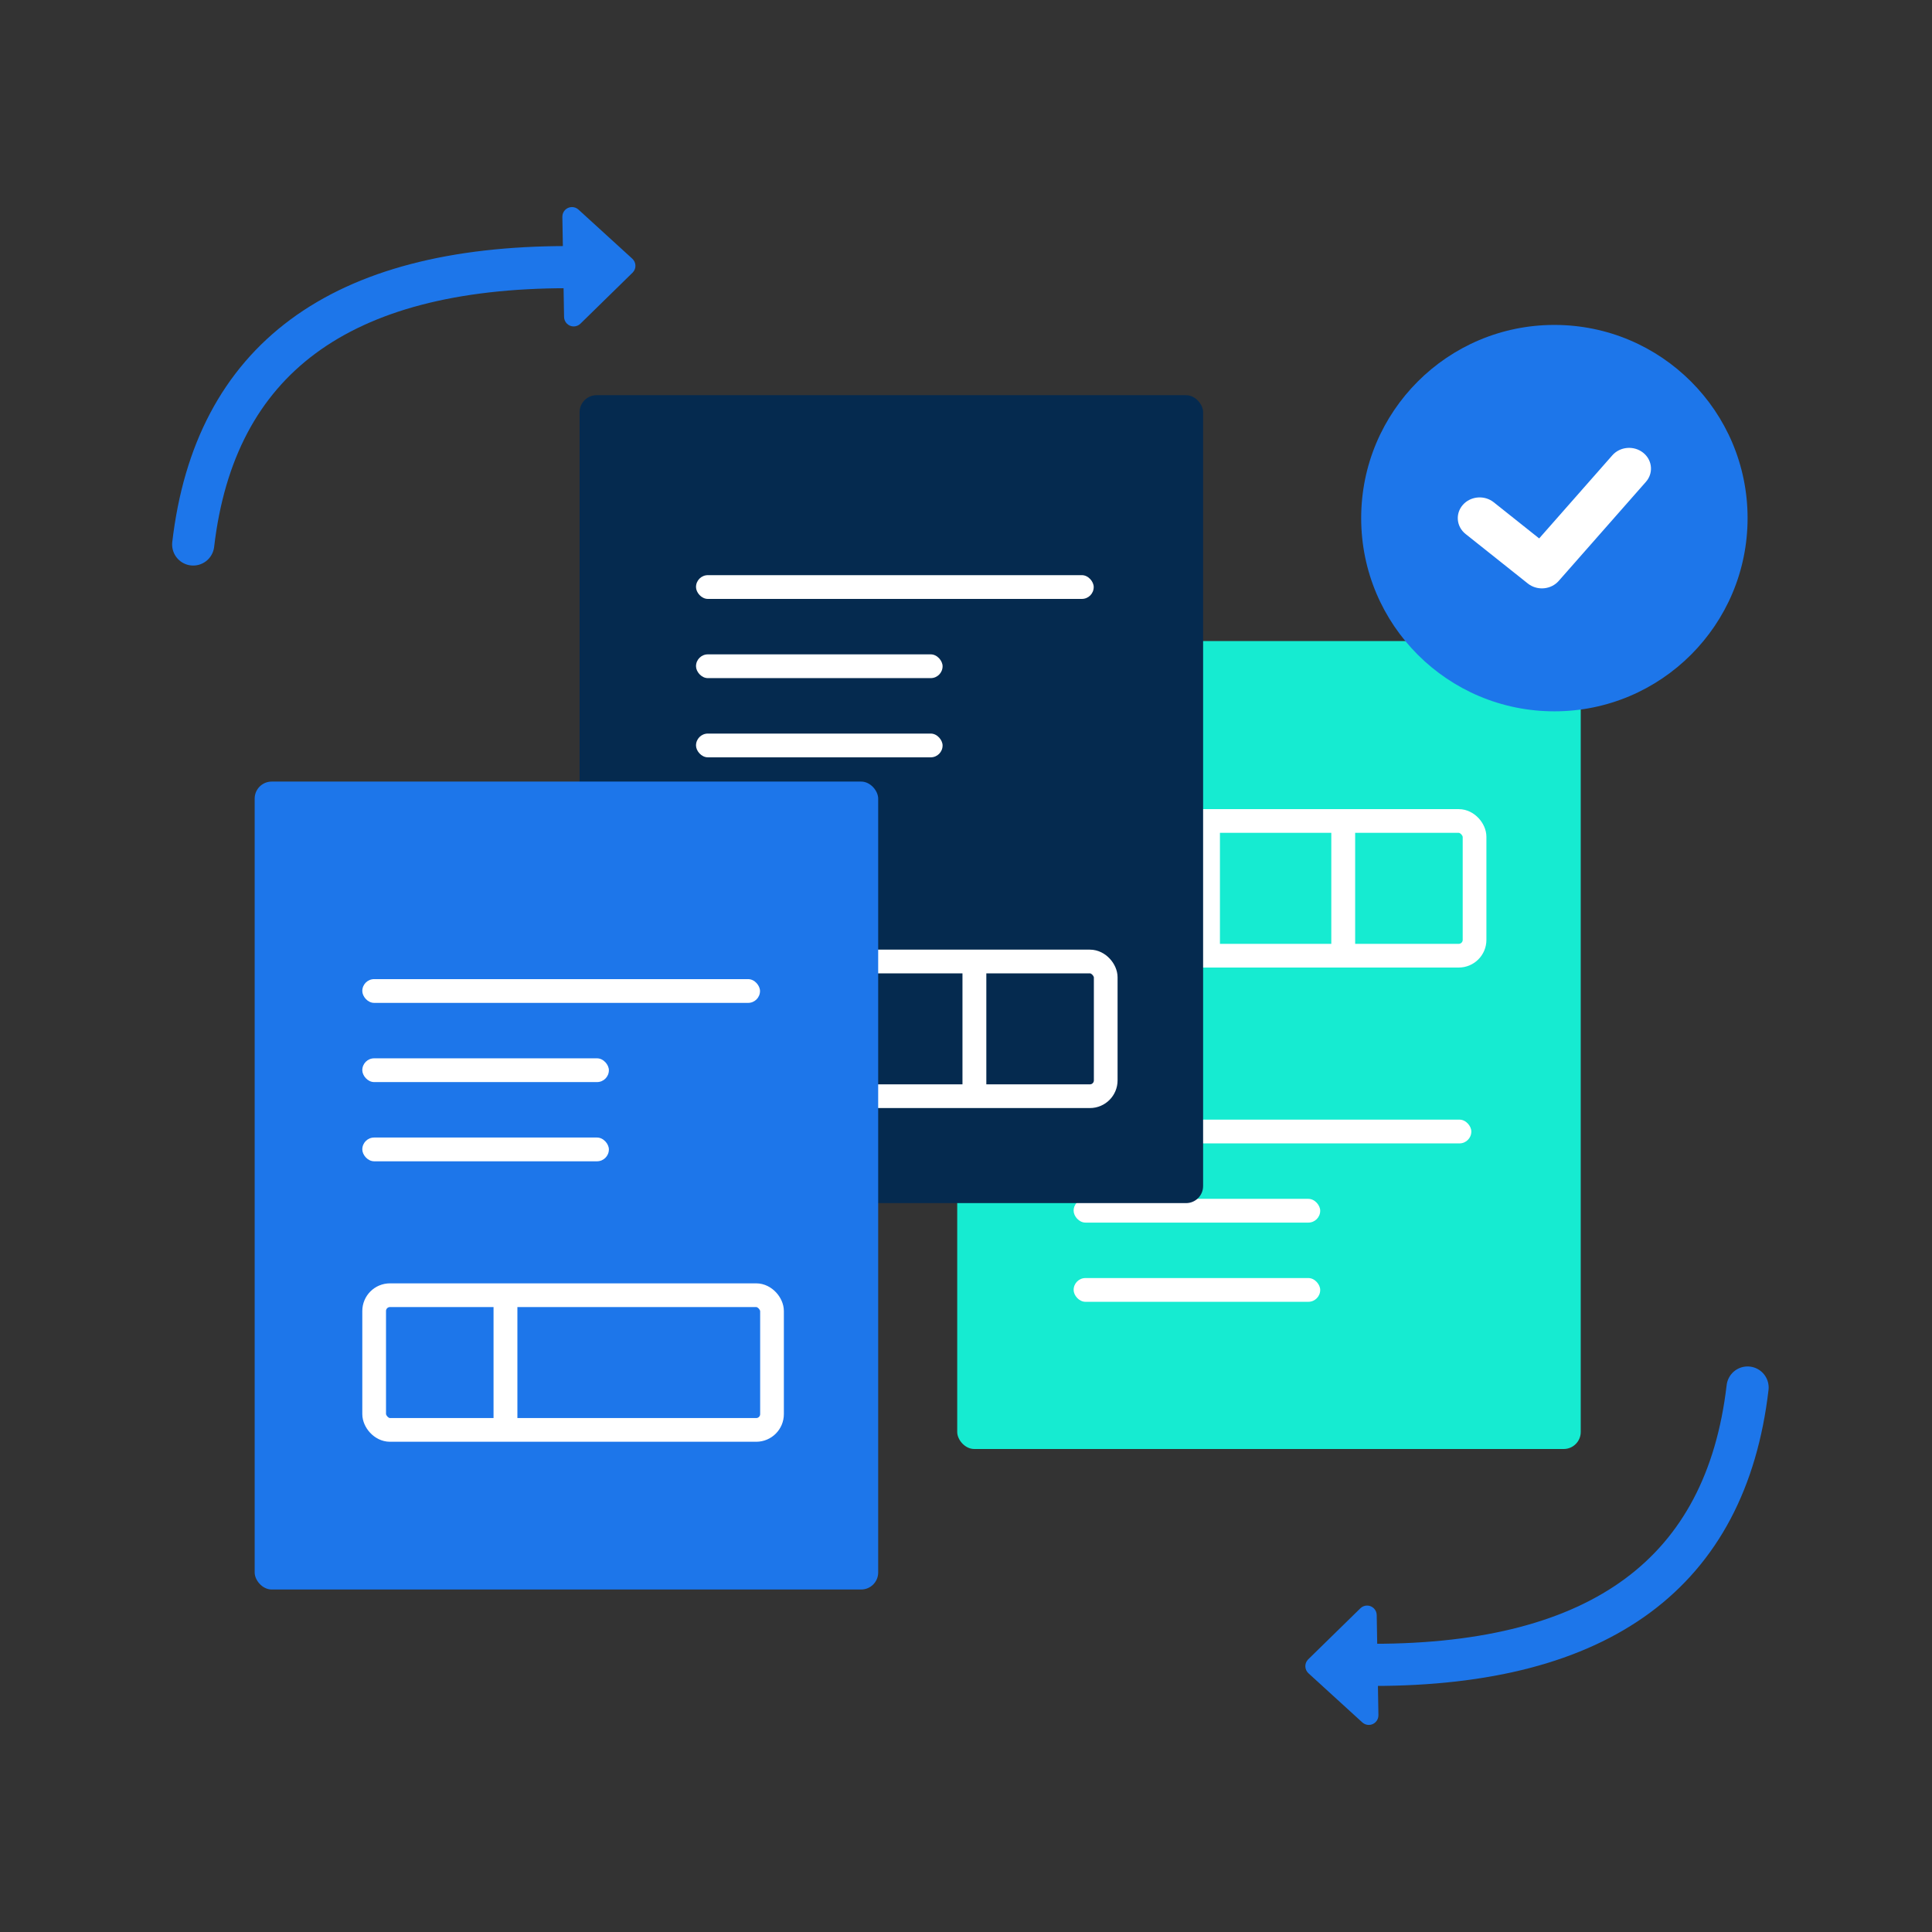 <svg xmlns="http://www.w3.org/2000/svg" width="220" height="220" viewBox="0 0 220 220">
    <rect x="0" y="0" width="220" height="220" fill="#333333" stroke="none"/>
    <g fill="none" fill-rule="evenodd">
        <g>
            <g>
                <g>
                    <g transform="translate(-1230 -881) translate(1230 881) translate(22 22) translate(87 51)">
                        <rect width="71" height="92" fill="#16EBD1" rx="1.939"/>
                        <g transform="translate(12.256 19.137)">
                            <rect width="45.304" height="15.339" x="1.35" y="1.35" stroke="#FFF" stroke-width="2.7" rx="1.8"/>
                            <path fill="#FFF" d="M9.536 7.743H23.07c.746 0 1.35.604 1.35 1.35v.017c0 .746-.604 1.35-1.35 1.35H9.536c-.746 0-1.35-.604-1.35-1.35v-.017c0-.746.604-1.35 1.35-1.35z" transform="rotate(-90 16.303 9.102)"/>
                            <path fill="#FFF" d="M24.933 7.743H38.47c.745 0 1.35.604 1.35 1.35v.017c0 .746-.605 1.35-1.35 1.35H24.933c-.745 0-1.35-.604-1.35-1.35v-.017c0-.746.605-1.35 1.35-1.35z" transform="rotate(-90 31.7 9.102)"/>
                        </g>
                        <g fill="#FFF" transform="translate(13.256 54.494)">
                            <rect width="45.287" height="2.706" rx="1.35"/>
                            <rect width="28.078" height="2.706" y="9.02" rx="1.35"/>
                            <rect width="28.078" height="2.706" y="18.039" rx="1.35"/>
                        </g>
                    </g>
                    <g transform="translate(-1230 -881) translate(1230 881) translate(22 22) translate(44 23)">
                        <rect width="71" height="92" fill="#052A4F" rx="1.939"/>
                        <rect width="45.304" height="15.339" x="14.606" y="64.487" stroke="#FFF" stroke-width="2.7" rx="1.8"/>
                        <rect width="45.287" height="2.706" x="13.256" y="20.494" fill="#FFF" rx="1.35"/>
                        <path fill="#FFF" d="M22.791 70.88h13.536c.745 0 1.35.605 1.35 1.35v.017c0 .746-.605 1.35-1.35 1.35H22.79c-.745 0-1.35-.604-1.35-1.35v-.017c0-.745.605-1.35 1.35-1.35z" transform="rotate(-90 29.559 72.239)"/>
                        <path fill="#FFF" d="M38.189 70.88h13.535c.746 0 1.35.605 1.35 1.35v.017c0 .746-.604 1.35-1.35 1.35H38.19c-.746 0-1.35-.604-1.35-1.35v-.017c0-.745.604-1.35 1.35-1.35z" transform="rotate(-90 44.957 72.239)"/>
                        <rect width="28.078" height="2.706" x="13.256" y="29.513" fill="#FFF" rx="1.35"/>
                        <rect width="28.078" height="2.706" x="13.256" y="38.533" fill="#FFF" rx="1.35"/>
                    </g>
                    <g transform="translate(-1230 -881) translate(1230 881) translate(22 22) translate(7 67)">
                        <rect width="71" height="92" fill="#1D76EA" rx="1.939"/>
                        <rect width="45.304" height="15.339" x="13.606" y="58.487" stroke="#FFF" stroke-width="2.7" rx="1.8"/>
                        <rect width="45.287" height="2.706" x="12.256" y="22.494" fill="#FFF" rx="1.35"/>
                        <path fill="#FFF" d="M21.791 64.88h13.536c.745 0 1.35.605 1.35 1.35v.017c0 .746-.605 1.35-1.35 1.35H21.79c-.745 0-1.35-.604-1.35-1.35v-.017c0-.745.605-1.35 1.35-1.35z" transform="rotate(-90 28.559 66.239)"/>
                        <rect width="28.078" height="2.706" x="12.256" y="31.513" fill="#FFF" rx="1.35"/>
                        <rect width="28.078" height="2.706" x="12.256" y="40.533" fill="#FFF" rx="1.35"/>
                    </g>
                    <g>
                        <path stroke="#1D76EA" stroke-linecap="round" stroke-linejoin="round" stroke-width="4.8" d="M0 40C2.458 18.945 16.674 8.418 42.648 8.418" transform="translate(-1230 -881) translate(1230 881) translate(22 22)"/>
                        <path fill="#1D76EA" fill-rule="nonzero" d="M47.286 4.798l5.705 6.037c.416.44.396 1.133-.044 1.548-.203.192-.472.3-.752.3l-11.406-.005c-.604 0-1.094-.49-1.094-1.095 0-.28.107-.548.299-.752l5.7-6.033c.416-.44 1.109-.46 1.548-.044.016.014.03.029.044.044z" transform="translate(-1230 -881) translate(1230 881) translate(22 22) rotate(89 46.494 8.32)"/>
                    </g>
                    <g>
                        <path stroke="#1D76EA" stroke-linecap="round" stroke-linejoin="round" stroke-width="4.8" d="M0 40C2.458 18.945 16.674 8.418 42.648 8.418" transform="translate(-1230 -881) translate(1230 881) translate(22 22) rotate(-180 88.5 88)"/>
                        <path fill="#1D76EA" fill-rule="nonzero" d="M47.286 4.798l5.705 6.037c.416.44.396 1.133-.044 1.548-.203.192-.472.3-.752.3l-11.406-.005c-.604 0-1.094-.49-1.094-1.095 0-.28.107-.548.299-.752l5.7-6.033c.416-.44 1.109-.46 1.548-.044.016.014.03.029.044.044z" transform="translate(-1230 -881) translate(1230 881) translate(22 22) rotate(-180 88.5 88) rotate(89 46.494 8.32)"/>
                    </g>
                    <g transform="translate(-1230 -881) translate(1230 881) translate(22 22) translate(133 15)">
                        <circle cx="22" cy="22" r="22" fill="#1D76EA"/>
                        <path fill="#FFF" fill-rule="nonzero" d="M28.596 14.849c.88-1.001 2.451-1.136 3.508-.302.99.782 1.178 2.138.472 3.129l-.153.193-9.93 11.282c-.828.941-2.265 1.116-3.312.442l-.204-.146-7.089-5.641c-1.053-.838-1.189-2.326-.304-3.323.83-.935 2.262-1.107 3.306-.435l.203.146 5.174 4.117 8.33-9.462z"/>
                    </g>
                </g>
            </g>
        </g>
    </g>
</svg>
